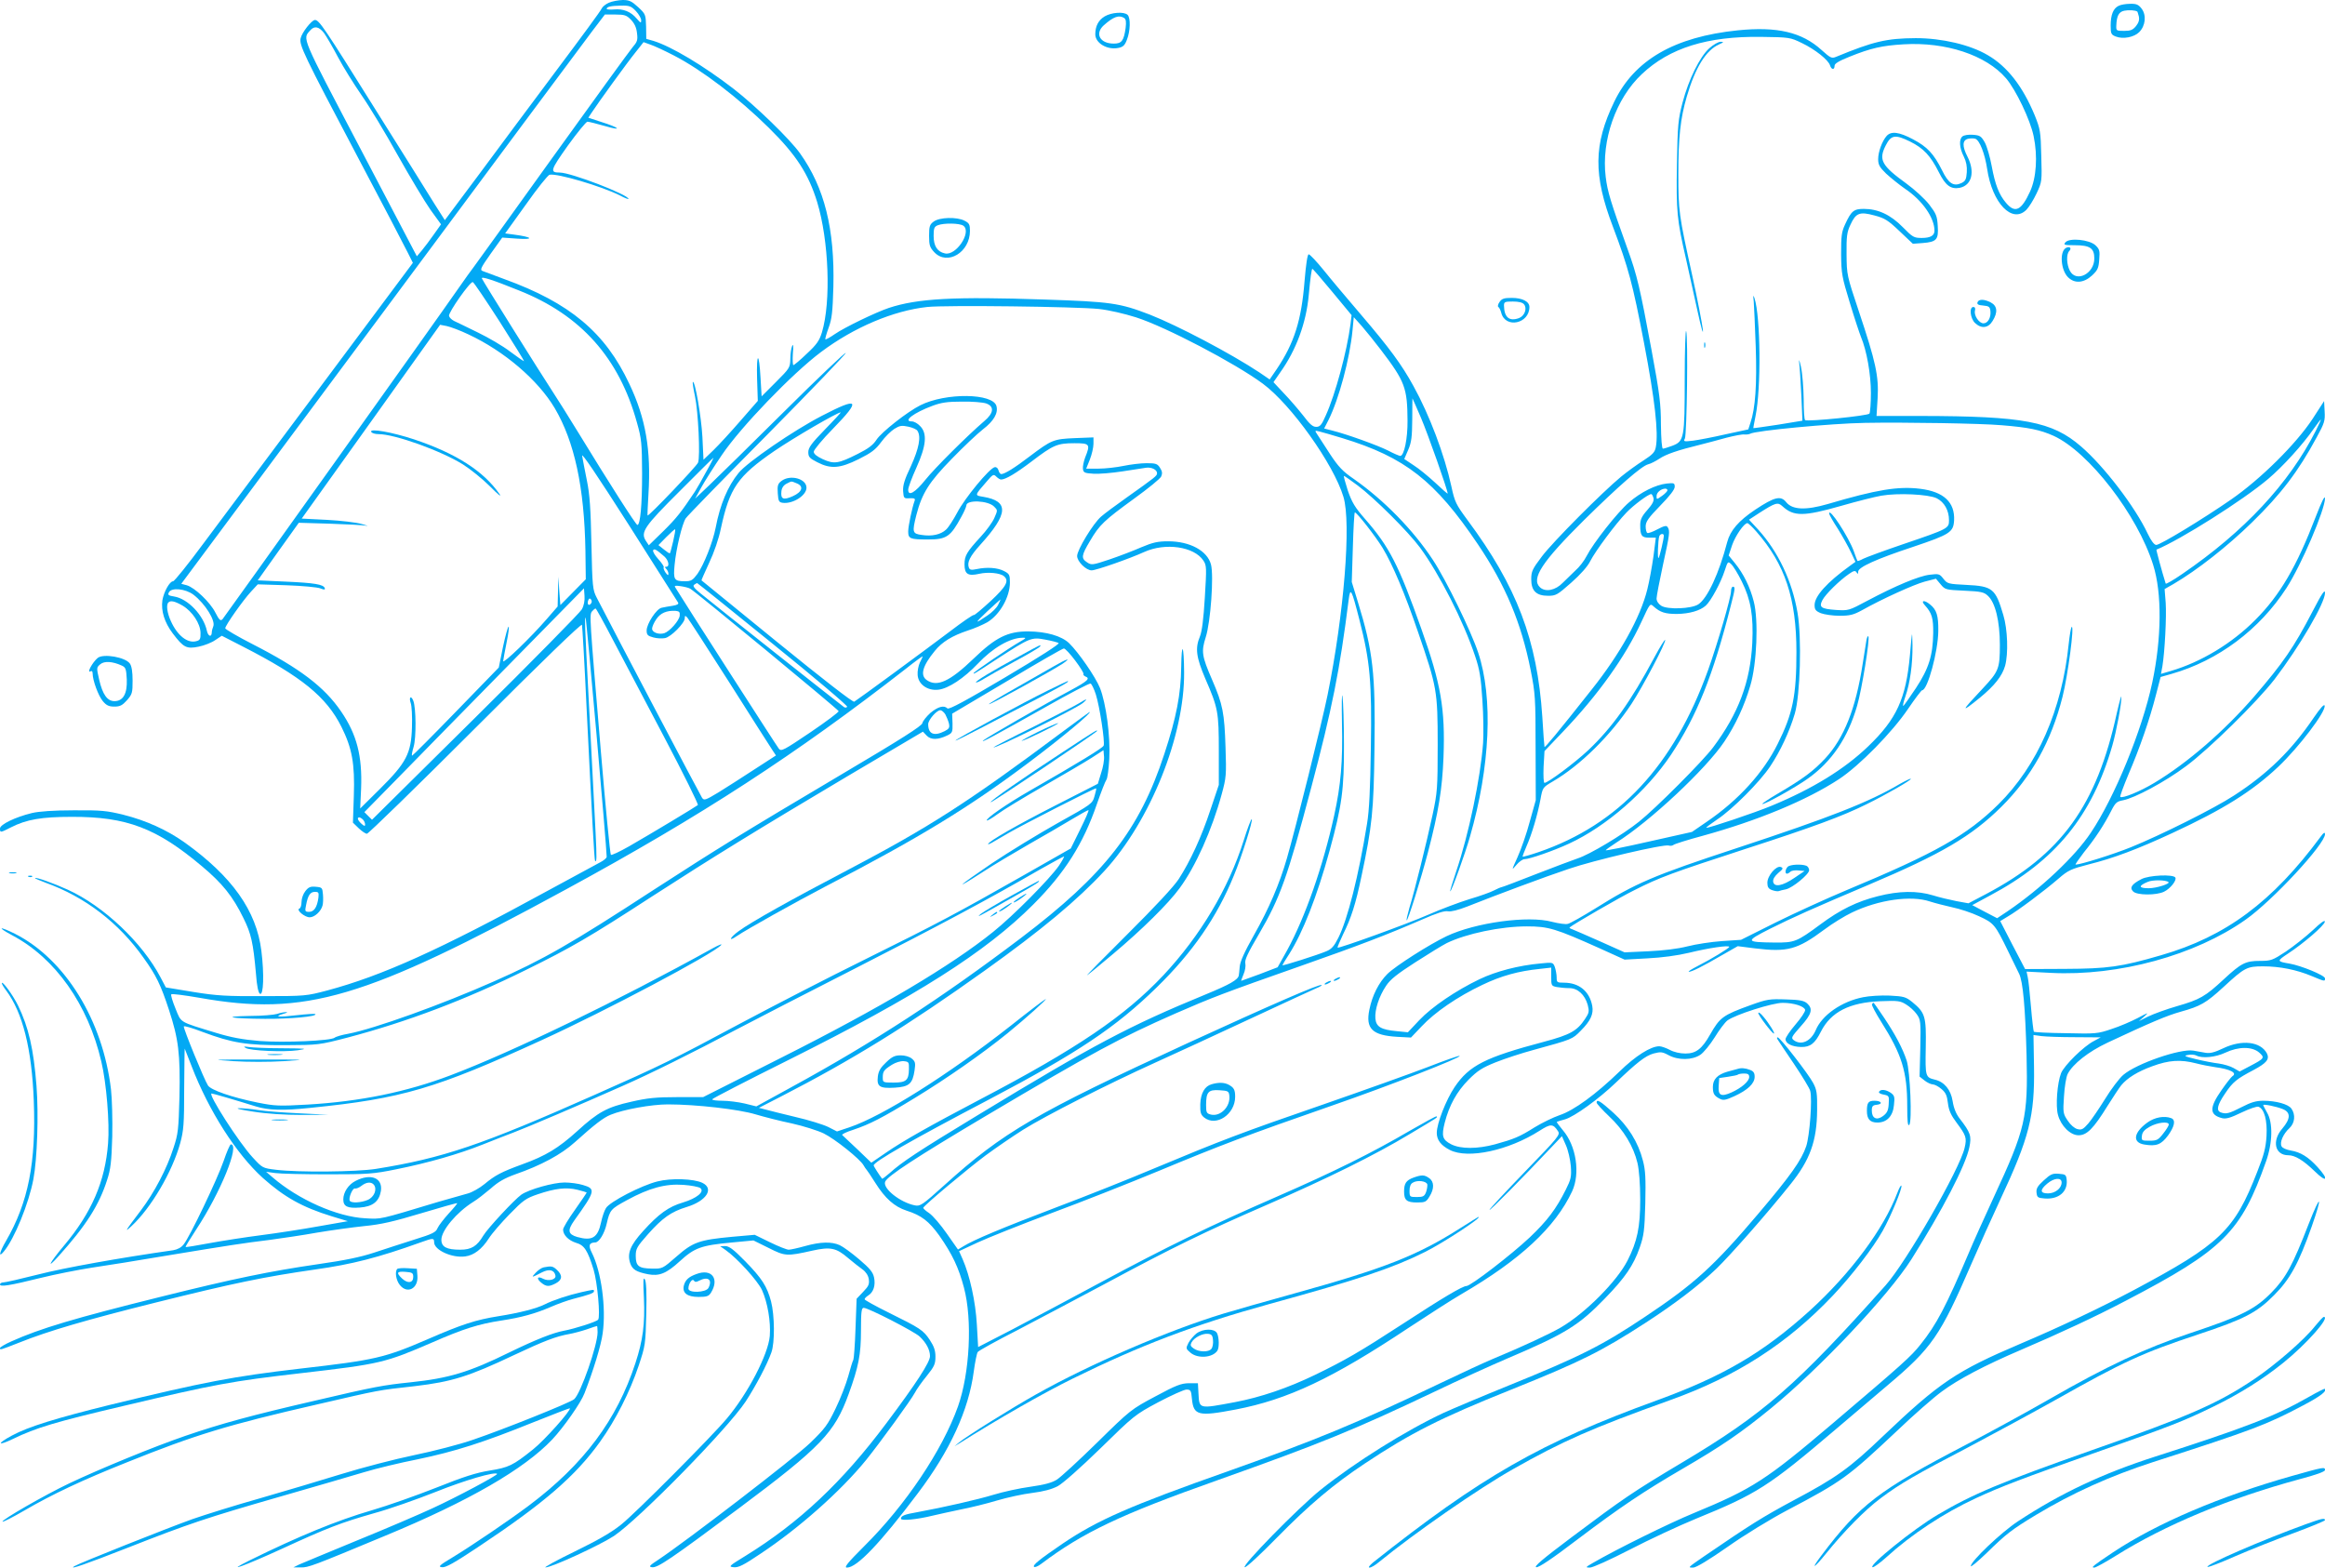<?xml version="1.0" standalone="no"?>
<!DOCTYPE svg PUBLIC "-//W3C//DTD SVG 20010904//EN"
 "http://www.w3.org/TR/2001/REC-SVG-20010904/DTD/svg10.dtd">
<svg version="1.0" xmlns="http://www.w3.org/2000/svg"
 width="1280pt" height="863pt" viewBox="0 0 1280 863"
 preserveAspectRatio="xMidYMid meet">
<g transform="translate(0,863) scale(0.1,-0.1)"
fill="#03a9f4" stroke="none">
<path d="M3352 8615 c-18 -8 -35 -22 -39 -31 -3 -10 -115 -162 -247 -338 -132
-177 -325 -435 -428 -575 l-189 -253 -56 88 c-30 49 -179 287 -331 529 -277
443 -305 485 -328 485 -18 0 -72 -69 -79 -101 -8 -37 15 -87 312 -649 138
-261 263 -500 278 -531 l28 -56 -499 -669 c-275 -368 -569 -762 -654 -876 -85
-115 -160 -208 -167 -208 -19 0 -51 -58 -59 -105 -8 -58 11 -121 57 -182 59
-78 76 -87 143 -73 30 6 71 22 91 36 l36 24 117 -60 c322 -165 459 -276 542
-442 58 -117 74 -201 68 -379 l-5 -148 32 -31 c17 -16 37 -30 45 -30 8 0 277
262 597 582 371 371 584 577 587 568 2 -8 14 -211 25 -450 30 -609 43 -844 47
-849 9 -11 10 13 3 154 -17 324 -30 588 -39 755 -20 379 -22 435 -16 429 5 -5
116 -1264 116 -1316 0 -7 -17 -21 -37 -31 -21 -11 -150 -81 -288 -156 -594
-325 -912 -468 -1214 -549 -114 -30 -121 -31 -351 -31 -202 -1 -256 2 -386 23
l-151 25 -29 55 c-100 191 -313 393 -511 483 -77 35 -174 70 -180 64 -2 -2 25
-13 59 -26 217 -78 403 -221 539 -414 69 -96 94 -148 139 -285 53 -161 63
-244 58 -479 -5 -181 -7 -204 -33 -282 -36 -114 -106 -246 -179 -343 -88 -116
-94 -126 -52 -87 108 100 224 298 268 456 19 70 22 105 22 301 1 122 2 221 3
220 0 -1 18 -45 38 -97 95 -247 247 -484 392 -615 119 -106 217 -161 379 -211
l89 -27 -160 -28 c-88 -16 -231 -38 -317 -49 -86 -11 -214 -31 -285 -44 -70
-13 -129 -23 -131 -21 -2 2 25 45 58 96 135 205 242 469 191 469 -5 0 -23 -42
-40 -92 -35 -101 -186 -417 -220 -459 -13 -17 -34 -28 -58 -32 -295 -42 -601
-97 -741 -133 -95 -24 -182 -44 -193 -44 -10 0 -19 -5 -19 -11 0 -15 51 -7
225 36 77 19 203 44 280 56 77 11 262 41 410 66 345 57 423 69 570 87 66 9
183 26 260 40 77 13 194 29 260 36 94 9 162 25 315 71 107 32 195 57 197 55 2
-1 -19 -27 -47 -57 -27 -30 -55 -66 -61 -80 -9 -23 -27 -32 -127 -63 -64 -20
-164 -53 -222 -72 -76 -25 -163 -43 -311 -64 -261 -38 -462 -79 -867 -180
-471 -117 -660 -173 -820 -245 -34 -15 -62 -32 -62 -36 0 -12 -3 -13 107 30
160 64 369 125 750 220 429 107 599 142 878 182 205 29 346 65 583 150 66 24
72 24 72 0 0 -43 99 -88 171 -78 48 6 92 40 130 99 17 27 69 87 114 133 75 77
90 88 155 110 97 33 158 40 219 25 28 -7 51 -14 51 -15 0 -2 -29 -45 -65 -96
-36 -50 -65 -99 -65 -108 0 -30 30 -60 71 -73 46 -13 64 -41 97 -148 21 -70
38 -258 25 -275 -9 -12 -129 -50 -188 -61 -60 -11 -156 -49 -300 -119 -223
-110 -335 -143 -545 -165 -152 -16 -193 -23 -530 -102 -342 -79 -512 -125
-710 -193 -172 -59 -467 -180 -638 -261 -135 -64 -376 -203 -368 -211 3 -3 56
24 118 60 154 90 324 170 568 267 375 151 556 206 1045 318 355 82 327 77 540
101 203 24 296 53 545 171 166 78 231 103 305 116 22 4 64 15 94 25 30 11 56
19 58 19 1 0 3 -15 3 -34 0 -71 -93 -338 -129 -369 -21 -19 -391 -167 -556
-223 -71 -25 -218 -63 -325 -85 -107 -22 -287 -69 -400 -104 -113 -35 -315
-95 -450 -134 -135 -38 -301 -90 -370 -114 -140 -50 -627 -244 -650 -259 -38
-24 63 11 295 102 336 132 432 164 835 280 190 55 399 115 464 135 66 20 198
52 295 71 206 43 363 93 635 203 110 44 201 79 203 78 9 -10 -141 -178 -202
-226 -112 -90 -135 -100 -240 -117 -74 -12 -143 -34 -293 -94 -109 -43 -267
-99 -353 -124 -196 -57 -406 -144 -674 -276 -149 -74 -29 -31 176 63 252 116
325 144 511 197 81 22 231 75 335 116 162 65 327 113 340 100 6 -6 -220 -127
-357 -190 -69 -32 -255 -112 -415 -177 -159 -66 -303 -125 -320 -133 l-30 -15
41 0 c42 -1 63 7 469 176 456 189 761 365 916 529 62 66 157 201 177 254 48
123 92 266 100 330 20 141 -8 341 -60 444 -20 39 -15 55 19 56 21 0 51 49 63
103 18 77 22 81 112 130 123 67 212 91 310 84 43 -3 85 -11 94 -18 24 -20 -20
-56 -96 -79 -79 -23 -134 -63 -219 -157 -71 -78 -89 -123 -72 -176 12 -36 33
-49 98 -62 62 -12 102 4 175 71 82 75 117 88 290 104 l116 11 83 -41 c91 -46
100 -47 242 -15 99 22 131 15 195 -40 29 -24 65 -53 81 -64 18 -13 31 -33 34
-53 4 -28 -1 -39 -31 -70 l-36 -38 -6 -162 c-3 -90 -9 -168 -12 -174 -4 -6
-16 -46 -28 -90 -12 -43 -43 -124 -70 -179 -43 -89 -58 -110 -141 -190 -84
-81 -680 -539 -835 -642 -49 -32 -54 -38 -35 -41 31 -5 101 43 481 326 451
337 525 415 602 627 55 151 68 218 68 350 0 104 3 125 15 125 25 0 278 -130
308 -158 36 -34 57 -73 57 -108 0 -33 -75 -149 -240 -369 -243 -325 -479 -547
-775 -730 -93 -57 -96 -60 -66 -63 26 -3 54 11 146 73 213 141 444 346 583
517 78 97 248 331 269 371 9 18 38 59 65 92 42 52 48 66 48 106 0 34 -8 57
-31 92 -36 54 -51 64 -227 151 -73 36 -132 69 -132 73 0 5 9 14 20 21 29 18
41 56 32 99 -6 29 -23 50 -82 100 -41 35 -89 70 -107 78 -44 20 -105 19 -191
-5 -39 -11 -80 -20 -90 -20 -10 0 -56 18 -103 41 l-84 41 -125 -11 c-181 -17
-215 -29 -306 -109 -77 -67 -77 -67 -135 -66 -73 1 -89 14 -89 70 0 39 6 50
67 119 80 90 128 124 213 150 109 33 153 101 87 133 -47 23 -173 27 -247 8
-89 -22 -263 -112 -284 -147 -9 -14 -21 -50 -27 -79 -18 -84 -49 -103 -131
-80 -51 15 -55 36 -17 90 117 163 120 175 49 196 -25 8 -71 14 -102 14 -62 0
-196 -38 -238 -67 -39 -28 -184 -184 -209 -225 -35 -59 -66 -78 -127 -78 -75
0 -104 15 -104 55 0 51 84 151 175 208 22 13 65 47 97 74 41 37 77 57 135 78
141 49 253 109 328 177 109 98 157 135 197 151 70 29 225 57 315 57 155 0 391
-27 483 -55 47 -14 137 -37 200 -50 63 -14 142 -39 175 -55 63 -31 200 -141
219 -175 6 -11 14 -22 17 -25 3 -3 25 -35 48 -72 54 -86 105 -131 172 -153 82
-26 123 -58 180 -137 72 -103 107 -177 136 -287 47 -177 32 -470 -33 -654 -86
-241 -289 -544 -516 -769 -94 -94 -113 -118 -95 -118 55 0 182 133 390 409
177 234 280 458 308 671 7 52 17 101 22 107 5 7 102 61 216 119 113 59 332
175 486 257 368 198 553 288 885 432 338 147 599 276 790 391 161 96 155 92
149 98 -2 3 -69 -34 -149 -80 -207 -121 -414 -224 -735 -364 -369 -161 -597
-272 -960 -467 -165 -89 -385 -206 -490 -261 l-190 -98 -7 123 c-7 127 -39
271 -78 360 l-20 45 103 48 c56 26 237 98 402 160 165 61 433 167 595 234 334
139 486 197 955 360 317 110 711 264 701 273 -2 3 -82 -25 -177 -62 -94 -36
-354 -129 -576 -206 -447 -154 -564 -199 -923 -349 -135 -57 -378 -154 -540
-215 -300 -114 -460 -181 -516 -216 l-30 -18 -61 87 c-34 49 -77 99 -97 113
-20 13 -35 27 -33 30 5 14 245 215 343 288 57 42 149 105 206 141 121 76 467
252 728 370 102 46 336 154 520 240 184 86 350 162 368 170 18 7 31 15 28 17
-8 9 -278 -109 -736 -319 -838 -386 -1018 -491 -1340 -782 -122 -110 -134
-118 -163 -112 -81 16 -178 93 -164 130 12 31 168 133 557 364 592 351 734
427 1040 562 199 87 272 115 685 260 333 117 481 174 675 258 79 35 123 49
142 45 17 -3 56 7 105 26 161 64 432 165 558 207 139 48 529 139 553 129 8 -3
20 -1 26 4 6 5 79 28 161 50 301 83 572 195 750 312 111 73 293 258 380 387
38 56 73 102 77 102 30 0 88 214 89 326 1 85 -9 117 -45 146 -32 27 -54 23
-29 -4 39 -43 47 -71 46 -154 -2 -123 -24 -194 -95 -302 -34 -51 -65 -95 -69
-98 -5 -2 0 20 10 49 27 77 41 181 40 284 -2 87 -2 87 -14 -53 -22 -241 -73
-352 -230 -503 -131 -126 -307 -234 -532 -327 -93 -39 -354 -126 -359 -121 -2
2 25 22 59 45 85 56 235 207 292 292 57 85 107 193 136 291 30 102 39 418 15
556 -30 175 -107 337 -217 458 l-50 54 55 36 c91 58 103 62 129 38 62 -57 116
-57 323 2 87 25 186 50 221 56 91 16 259 8 305 -14 42 -21 68 -67 68 -121 0
-45 -3 -47 -250 -131 -106 -36 -206 -73 -222 -81 -16 -9 -31 -14 -32 -12 -1 2
-11 26 -20 53 -29 80 -136 244 -136 208 0 -5 21 -43 48 -84 26 -42 58 -99 72
-129 l25 -53 -29 -21 c-128 -92 -196 -168 -196 -217 0 -25 6 -33 35 -45 19 -7
65 -14 102 -14 57 0 77 5 123 30 114 64 287 142 346 158 l62 16 26 -31 c25
-30 28 -30 131 -35 92 -4 108 -8 129 -28 41 -37 66 -141 66 -270 0 -131 -6
-146 -94 -240 -121 -128 -125 -140 -17 -52 82 67 124 121 140 177 18 67 14
200 -10 279 -43 146 -59 159 -204 166 -99 5 -104 6 -126 34 -21 27 -25 28 -75
22 -60 -7 -189 -61 -343 -143 -103 -55 -104 -55 -173 -51 -83 6 -95 15 -75 54
17 33 95 109 146 144 27 19 35 20 42 9 7 -11 9 -10 9 4 0 24 98 69 304 137
202 68 220 80 224 145 5 100 -57 158 -186 174 -121 15 -239 -4 -510 -84 -121
-35 -194 -32 -228 10 -30 38 -64 30 -171 -41 -91 -61 -137 -114 -154 -178 -45
-173 -109 -310 -159 -343 -38 -25 -169 -30 -204 -8 -16 10 -26 26 -26 40 0 13
16 96 35 184 37 169 40 188 26 209 -6 10 -18 8 -56 -12 -26 -14 -51 -23 -56
-20 -5 3 -9 19 -9 36 0 26 15 47 80 114 52 53 80 89 80 104 0 21 -4 22 -44 18
-62 -7 -142 -47 -208 -104 -63 -54 -196 -223 -233 -295 -13 -26 -41 -62 -62
-80 -20 -19 -51 -49 -69 -67 -40 -42 -95 -53 -125 -26 -52 47 10 141 242 371
192 189 317 298 353 307 14 3 42 18 62 31 36 24 98 46 229 78 33 8 95 25 139
37 43 11 88 20 100 18 11 -1 26 1 31 4 27 17 448 57 633 60 215 4 640 -3 752
-13 148 -12 211 -25 285 -58 194 -88 463 -436 549 -711 49 -155 47 -402 -5
-648 -56 -262 -207 -631 -338 -826 -87 -131 -275 -308 -459 -433 l-57 -38 -69
36 -68 36 98 53 c361 192 562 439 673 825 22 76 52 235 50 269 0 11 -11 -28
-25 -89 -111 -510 -305 -778 -720 -997 l-97 -51 -66 12 c-36 7 -95 21 -130 32
-86 26 -186 25 -303 -5 -115 -29 -207 -74 -316 -155 -130 -96 -142 -101 -252
-100 -162 2 -163 6 -25 76 128 64 236 112 545 243 399 169 564 266 728 428
165 164 275 360 337 606 30 120 67 401 50 384 -4 -4 -11 -46 -16 -93 -37 -363
-172 -670 -387 -883 -174 -171 -345 -268 -837 -473 -110 -46 -285 -126 -390
-178 l-190 -95 -105 -7 c-58 -4 -143 -17 -190 -29 -55 -14 -132 -23 -215 -27
l-131 -6 -134 60 c-74 33 -144 63 -154 67 -10 3 -17 8 -15 10 21 18 280 168
356 205 140 71 206 95 608 226 380 123 539 182 670 247 112 55 245 132 245
140 0 4 -27 -9 -61 -28 -169 -100 -381 -183 -900 -354 -456 -150 -554 -192
-774 -330 -71 -44 -140 -83 -153 -86 -12 -4 -51 2 -87 11 -131 36 -423 -4
-581 -79 -96 -46 -280 -163 -326 -208 -47 -47 -83 -117 -99 -196 -22 -105 16
-142 153 -150 l76 -4 59 62 c72 77 197 163 334 228 104 50 199 76 317 88 l62
7 0 -50 c0 -49 1 -51 31 -57 17 -3 48 -6 69 -6 46 0 85 -36 101 -92 9 -36 8
-44 -15 -78 -43 -65 -82 -87 -225 -125 -324 -86 -412 -130 -493 -250 -47 -70
-98 -200 -98 -252 0 -39 23 -69 72 -94 100 -51 323 -3 494 106 61 39 74 39
101 -2 14 -20 4 -32 -181 -223 -108 -112 -196 -206 -196 -211 0 -8 183 177
342 346 l57 60 22 -50 c12 -27 24 -79 27 -115 4 -59 1 -72 -28 -130 -53 -106
-102 -171 -199 -263 -100 -94 -324 -267 -348 -267 -21 0 -131 -65 -353 -210
-235 -153 -317 -200 -480 -279 -151 -73 -299 -123 -440 -150 -203 -38 -197
-39 -202 49 l-3 55 -50 0 c-43 -1 -70 -11 -185 -73 -133 -71 -137 -74 -319
-253 -102 -100 -202 -192 -223 -205 -27 -17 -68 -28 -145 -39 -60 -8 -151 -28
-203 -44 -89 -27 -273 -69 -420 -96 -70 -12 -90 -20 -90 -36 0 -13 90 -4 175
17 33 8 103 23 155 34 52 10 142 32 198 49 57 17 145 36 195 42 63 8 107 20
140 37 28 15 125 101 235 208 184 180 189 185 318 254 72 38 143 70 156 70 23
0 26 -5 30 -51 9 -92 35 -98 240 -59 288 55 535 172 953 450 105 69 235 153
290 185 325 189 517 368 610 566 46 99 23 251 -51 337 -20 24 -35 44 -33 46 2
1 23 8 46 14 51 15 184 111 278 201 117 112 163 148 208 161 39 10 48 10 83
-9 54 -29 130 -28 175 2 18 12 54 56 79 96 25 41 56 82 70 93 43 32 250 98
305 97 61 0 119 -19 123 -39 1 -9 -22 -44 -53 -80 -30 -35 -55 -72 -55 -81 0
-24 36 -42 86 -43 50 -1 76 19 109 85 55 108 157 160 327 167 97 4 110 2 142
-18 20 -12 46 -36 58 -53 22 -31 23 -39 20 -188 l-4 -156 28 -22 c14 -11 35
-21 45 -21 9 0 31 -11 47 -25 24 -20 31 -36 36 -78 5 -41 17 -67 48 -108 52
-70 57 -83 44 -138 -26 -116 -321 -629 -435 -757 -488 -548 -672 -709 -1121
-976 -273 -163 -321 -196 -609 -412 -160 -120 -209 -162 -193 -164 14 -2 85
45 228 154 233 176 361 262 579 389 213 124 320 197 485 332 269 220 646 620
773 820 169 268 299 517 319 617 13 62 7 80 -54 159 -19 25 -32 56 -38 95 -10
63 -46 106 -97 118 -53 13 -54 16 -51 178 3 171 -3 191 -75 250 -35 28 -46 31
-124 35 -47 2 -113 -2 -146 -9 -118 -23 -227 -99 -261 -182 -26 -60 -79 -85
-120 -55 -17 13 -14 18 38 77 61 68 68 96 35 126 -17 15 -40 20 -118 22 -89 3
-103 1 -192 -31 -155 -56 -170 -68 -224 -162 -45 -80 -78 -105 -136 -105 -30
0 -64 8 -86 20 -21 11 -47 20 -58 20 -47 0 -131 -53 -219 -139 -130 -126 -251
-214 -329 -240 -35 -12 -97 -42 -138 -67 -84 -53 -114 -65 -219 -94 -97 -26
-188 -26 -240 0 -49 25 -55 45 -36 120 25 96 66 170 131 236 50 50 75 66 150
96 50 20 142 50 205 67 218 60 216 59 263 107 54 54 71 92 63 136 -15 81 -73
128 -156 128 -38 0 -40 2 -40 29 0 16 -5 42 -10 57 -10 26 -11 27 -78 20 -122
-11 -245 -43 -337 -87 -129 -62 -261 -151 -332 -226 l-62 -66 -60 6 c-88 8
-115 24 -119 70 -4 48 20 122 59 180 23 35 61 65 162 130 73 47 150 94 172
105 107 52 297 92 441 92 119 0 158 -12 399 -120 l139 -63 126 7 c80 4 163 15
230 31 106 26 220 43 220 32 0 -7 -100 -68 -175 -106 -33 -17 -54 -30 -47 -31
16 0 71 27 183 92 l86 49 94 -12 c180 -22 234 -7 382 103 45 34 114 76 152 94
147 71 327 96 430 61 28 -9 83 -23 123 -32 40 -8 107 -30 147 -49 83 -38 89
-46 162 -196 25 -52 52 -107 59 -121 21 -42 34 -185 41 -449 8 -344 -5 -403
-182 -784 -51 -110 -112 -246 -135 -301 -126 -296 -179 -398 -267 -507 -51
-65 -98 -107 -483 -434 -367 -312 -441 -360 -765 -494 -132 -54 -426 -199
-555 -274 -42 -24 -43 -26 -17 -26 16 0 109 42 220 99 106 55 269 131 364 170
336 137 400 178 768 491 88 75 216 183 285 242 246 207 292 274 462 667 44
102 116 262 159 354 162 346 191 463 187 734 l-3 175 44 -6 c24 -3 107 -6 185
-6 l141 -1 -37 -20 c-57 -29 -164 -135 -181 -177 -21 -53 -31 -181 -17 -230
16 -60 68 -112 113 -112 46 0 82 36 160 162 32 51 66 102 75 113 34 41 91 76
171 105 92 34 156 38 241 16 30 -8 78 -17 105 -21 84 -11 124 -32 95 -50 -6
-4 -33 -38 -60 -77 -68 -97 -67 -136 4 -154 22 -5 46 2 106 31 46 22 85 35 94
32 32 -12 49 -75 44 -162 -4 -64 -14 -103 -51 -196 -126 -324 -203 -397 -679
-651 -177 -94 -408 -204 -623 -295 -355 -151 -447 -213 -761 -512 -181 -173
-254 -226 -490 -351 -171 -92 -235 -132 -491 -307 -94 -65 -92 -63 -61 -63 16
0 86 42 189 114 92 65 236 153 329 202 302 159 332 181 603 436 92 88 203 185
247 217 90 67 236 144 435 229 215 92 415 185 580 272 535 279 633 377 770
765 37 103 39 215 6 270 -11 20 -21 38 -21 41 0 7 71 -7 108 -22 44 -18 43
-53 -3 -107 -59 -68 -41 -147 33 -147 37 0 83 -28 145 -88 68 -67 81 -48 16
23 -52 57 -94 82 -147 91 -24 4 -47 14 -51 23 -12 21 9 69 43 100 30 28 35 74
11 108 -17 24 -84 43 -155 43 -39 0 -67 -8 -119 -35 -68 -35 -86 -40 -115 -29
-26 10 -19 41 24 104 43 64 63 80 158 130 71 38 88 59 72 91 -35 65 -137 77
-240 28 -48 -23 -73 -29 -97 -25 -18 3 -49 9 -68 12 -71 12 -313 -71 -386
-134 -21 -18 -66 -77 -99 -131 -33 -53 -75 -115 -93 -136 -28 -32 -37 -37 -60
-31 -16 4 -38 23 -53 46 -26 38 -27 45 -21 134 3 53 12 106 20 123 29 56 114
123 220 173 239 112 327 149 402 170 111 31 140 48 236 136 117 108 129 114
219 114 91 0 185 -19 268 -54 72 -30 72 -30 72 -12 0 16 -131 70 -195 81 -71
12 -71 14 -9 55 87 57 198 153 203 175 2 13 -21 -3 -66 -46 -39 -36 -106 -89
-149 -118 -73 -48 -82 -51 -142 -51 -79 0 -103 -12 -199 -101 -102 -95 -132
-112 -257 -148 -59 -17 -130 -43 -159 -57 l-52 -26 30 26 c27 24 23 23 -35 -8
-36 -19 -101 -47 -145 -61 -76 -26 -87 -27 -251 -23 -95 1 -174 5 -177 8 -2 3
-10 66 -16 140 -6 74 -14 148 -18 163 l-6 28 134 -7 c373 -19 795 97 1072 293
149 105 438 417 437 471 -1 12 -7 9 -23 -13 -267 -361 -523 -551 -880 -654
-220 -64 -293 -74 -530 -75 l-218 -1 -69 132 -68 132 41 25 c53 30 204 143
280 209 53 46 69 53 165 78 137 34 268 83 464 174 278 129 437 228 581 364
114 108 262 303 255 336 -2 11 -23 -12 -60 -66 -122 -180 -253 -308 -438 -428
-110 -72 -405 -219 -568 -285 -96 -39 -278 -96 -305 -96 -4 0 17 30 46 68 62
76 112 153 150 228 23 45 31 52 64 58 65 12 233 102 348 188 127 94 390 353
487 478 137 179 278 420 278 476 0 22 -16 -1 -68 -101 -104 -200 -162 -284
-323 -471 -165 -190 -366 -364 -547 -473 -81 -49 -178 -88 -189 -78 -3 3 18
59 45 124 62 144 117 303 151 436 l26 100 60 17 c256 73 484 243 633 473 82
127 212 431 212 494 -1 18 -19 -20 -51 -102 -105 -274 -197 -432 -333 -568
-128 -129 -298 -232 -465 -281 l-54 -16 8 43 c13 80 23 272 18 348 l-6 76 49
28 c130 76 297 207 432 339 161 157 255 281 356 468 43 78 47 92 44 143 l-3
57 -64 -99 c-91 -138 -286 -331 -448 -443 -156 -108 -390 -250 -412 -250 -11
0 -28 22 -47 62 -69 147 -241 372 -368 481 -159 137 -316 166 -878 167 l-247
0 6 98 c7 121 -10 199 -104 480 -65 195 -66 198 -67 312 -1 98 2 122 21 162
30 66 51 74 132 52 57 -15 75 -26 139 -87 l73 -69 54 4 c77 6 88 19 83 94 -3
55 -9 68 -47 118 -24 31 -81 83 -125 115 -138 100 -155 131 -114 211 29 57 52
61 133 21 75 -37 113 -78 159 -169 37 -74 66 -95 115 -86 67 14 85 88 43 171
-30 58 -29 91 3 99 14 3 32 3 40 0 24 -9 52 -81 65 -166 28 -189 138 -303 216
-225 14 14 39 54 56 90 30 64 30 66 26 207 -3 134 -6 148 -36 223 -66 159
-150 268 -258 331 -98 58 -253 94 -397 94 -161 -1 -233 -18 -439 -103 -24 -10
-31 -6 -80 38 -108 98 -244 130 -461 108 -349 -36 -569 -163 -680 -393 -114
-236 -116 -403 -7 -689 85 -225 109 -314 171 -639 60 -314 80 -494 65 -573 -5
-28 -17 -41 -68 -74 -35 -22 -90 -62 -123 -89 -105 -87 -375 -358 -436 -439
-53 -70 -59 -83 -59 -126 0 -64 28 -91 93 -91 43 0 51 5 127 72 51 45 91 90
105 119 28 55 140 206 199 267 39 41 121 102 137 102 3 0 9 -10 12 -22 4 -15
-5 -33 -34 -66 -31 -35 -39 -53 -39 -83 0 -58 8 -69 49 -69 l37 0 -13 -102
c-8 -57 -23 -139 -34 -183 -38 -154 -150 -355 -306 -551 -193 -244 -258 -322
-260 -316 -1 4 -7 78 -12 166 -28 422 -140 717 -412 1083 -64 87 -70 99 -89
187 -38 173 -120 391 -208 550 -65 119 -134 212 -287 391 -75 88 -169 199
-208 248 -39 48 -76 87 -82 87 -7 0 -15 -53 -23 -148 -17 -216 -57 -341 -153
-484 l-39 -57 -57 39 c-159 105 -448 257 -603 318 -166 64 -216 71 -580 83
-498 17 -698 6 -856 -46 -72 -24 -246 -108 -299 -145 -26 -18 -48 -30 -51 -28
-2 3 6 31 18 64 18 49 22 86 26 225 8 318 -49 546 -183 734 -55 78 -244 261
-365 355 -167 129 -345 235 -443 265 l-39 11 -1 68 c-2 66 -3 69 -44 107 -36
33 -49 39 -85 39 -24 -1 -58 -7 -76 -15z m149 -46 c16 -17 29 -40 29 -51 0
-17 -3 -15 -25 10 -32 38 -74 55 -125 50 -22 -2 -40 0 -40 3 0 12 23 17 78 18
48 1 57 -3 83 -30z m-27 -48 c19 -20 30 -43 33 -74 5 -38 1 -48 -25 -78 -16
-19 -215 -293 -442 -609 -227 -316 -421 -586 -432 -600 -11 -14 -50 -68 -86
-120 -112 -162 -1284 -1804 -1297 -1819 -11 -11 -18 -5 -39 36 -29 58 -115
139 -158 151 l-30 8 1096 1474 c602 811 1127 1517 1166 1568 l70 92 58 0 c51
0 62 -4 86 -29z m-1690 -73 c13 -18 48 -78 77 -133 29 -55 88 -149 130 -210
42 -60 132 -209 199 -330 68 -121 149 -256 180 -300 l58 -80 -39 -55 c-21 -30
-51 -70 -66 -88 l-28 -33 -311 593 c-330 628 -319 602 -276 651 23 26 48 21
76 -15z m8136 -55 c73 -35 146 -93 155 -123 8 -25 25 -26 25 -2 0 12 23 26 83
50 117 47 178 61 297 68 232 14 454 -59 564 -187 54 -63 134 -230 152 -319 23
-110 15 -229 -20 -305 -48 -104 -82 -121 -132 -62 -39 46 -60 100 -79 203 -9
49 -26 108 -38 130 -20 35 -27 39 -65 42 -24 2 -50 -2 -58 -9 -20 -16 -17 -63
7 -110 14 -28 19 -55 17 -87 -3 -39 -7 -49 -30 -60 -43 -20 -71 -2 -106 70
-46 92 -82 130 -160 171 -77 41 -120 46 -145 19 -25 -28 -47 -88 -47 -128 0
-31 8 -45 44 -80 25 -23 72 -61 105 -84 94 -63 161 -159 161 -230 0 -27 -22
-40 -70 -40 -43 0 -50 4 -105 60 -67 68 -136 100 -214 100 -55 0 -69 -11 -103
-85 -20 -43 -22 -65 -22 -165 1 -107 5 -126 48 -267 25 -83 53 -167 61 -187
32 -76 55 -206 55 -309 0 -56 -4 -108 -8 -114 -8 -12 -337 -45 -354 -36 -5 2
-8 55 -8 116 -1 62 -7 141 -15 177 -8 36 -12 47 -10 25 3 -22 8 -103 12 -181
l6 -140 -134 -22 c-73 -11 -135 -20 -136 -19 -1 1 5 31 12 67 31 150 28 546
-6 649 -7 20 -8 16 -4 -19 2 -25 7 -137 11 -250 7 -206 -2 -338 -29 -417 l-12
-37 -125 -27 c-69 -16 -149 -31 -179 -35 -51 -6 -54 -5 -45 12 11 24 18 562 7
591 -4 12 -8 -105 -8 -260 0 -330 -3 -346 -68 -371 -24 -9 -47 -16 -52 -16 -6
0 -10 54 -11 133 0 114 -7 169 -52 412 -64 344 -79 409 -132 555 -93 260 -110
314 -120 396 -25 201 56 432 199 566 152 144 361 209 656 205 157 -2 161 -3
225 -34z m-6209 -69 c153 -79 355 -233 522 -398 150 -148 218 -253 266 -409
64 -211 77 -547 26 -717 -14 -45 -28 -66 -83 -117 -36 -35 -70 -63 -74 -63 -4
0 -5 28 -3 63 4 43 2 56 -4 42 -5 -11 -10 -43 -10 -70 -1 -49 -3 -52 -80 -129
l-78 -78 -6 102 c-8 146 -23 143 -19 -4 l4 -123 -95 -109 c-52 -60 -119 -133
-149 -162 l-55 -53 -6 126 c-6 110 -41 314 -53 302 -2 -2 3 -37 12 -78 18 -84
30 -333 17 -366 -8 -20 -272 -297 -278 -291 -1 2 1 55 5 118 15 242 -15 417
-105 606 -133 284 -328 447 -690 578 -55 20 -108 40 -118 44 -16 6 -10 18 45
96 l63 88 85 -6 c93 -6 81 9 -17 22 l-52 7 115 160 c62 88 121 162 130 163 41
9 285 -63 387 -114 26 -14 47 -22 47 -19 0 23 -317 145 -378 145 -56 0 -53 11
44 148 52 72 101 132 108 132 8 0 51 -11 97 -24 99 -29 81 -9 -22 23 l-70 23
17 26 c36 55 198 279 242 333 l45 57 39 -14 c21 -7 79 -34 129 -60z m3624
-1301 l106 -128 -6 -50 c-20 -151 -83 -385 -136 -502 -23 -53 -32 -63 -53 -63
-19 0 -36 15 -72 63 -27 34 -74 89 -106 122 l-57 61 38 55 c87 122 142 271
156 423 9 98 16 146 20 146 3 0 52 -57 110 -127z m-4478 8 c341 -135 552 -372
650 -729 25 -88 27 -113 28 -277 0 -176 -10 -285 -26 -285 -8 0 -157 233 -323
505 -54 88 -117 189 -141 225 -69 105 -387 613 -392 627 -5 13 58 -7 204 -66z
m-106 -172 c75 -118 135 -215 134 -217 -1 -2 -36 22 -76 52 -40 31 -121 78
-179 106 -58 28 -116 57 -130 63 -14 7 -26 19 -28 28 -4 19 117 191 131 186 6
-2 72 -100 148 -218z m3299 70 c55 -6 141 -26 204 -46 163 -52 545 -252 698
-365 156 -115 390 -443 444 -623 44 -143 3 -646 -87 -1090 -31 -152 -176 -734
-224 -900 -41 -142 -99 -277 -181 -422 -53 -94 -77 -147 -79 -176 -2 -23 -4
-44 -5 -47 -4 -24 -50 -50 -181 -104 -423 -174 -615 -276 -1254 -664 -327
-198 -421 -260 -488 -321 -21 -18 -39 -32 -41 -30 -18 24 -46 68 -46 73 0 20
206 138 637 364 486 256 696 396 921 616 197 192 332 387 425 616 43 103 108
310 98 310 -4 0 -24 -53 -44 -117 -84 -266 -239 -525 -442 -742 -213 -226
-476 -404 -1010 -684 -274 -144 -422 -227 -519 -294 l-79 -54 -76 73 c-42 39
-80 75 -84 79 -5 4 22 17 60 29 92 31 157 64 342 177 174 106 370 243 507 354
104 85 220 189 211 189 -3 0 -91 -66 -194 -148 -344 -270 -703 -496 -886 -558
l-69 -23 -49 25 c-27 13 -107 38 -177 54 -70 17 -144 35 -165 41 l-39 10 119
61 c393 202 701 392 1125 695 312 223 510 388 658 548 253 275 442 746 439
1094 -1 152 -14 175 -16 29 -2 -150 -26 -276 -93 -479 -137 -419 -329 -664
-788 -1012 -436 -330 -814 -576 -1263 -821 l-195 -107 -65 16 c-35 8 -90 15
-121 15 -32 0 -58 3 -57 8 0 4 190 102 421 217 701 350 1086 594 1347 856 173
173 275 334 350 553 23 66 46 125 52 133 6 7 13 59 16 115 7 124 -18 306 -51
390 -25 62 -118 196 -170 247 -42 40 -125 64 -226 65 -112 0 -179 -33 -300
-150 -131 -126 -201 -158 -258 -118 -37 26 -24 77 44 160 40 50 96 84 183 113
35 11 83 32 106 45 69 41 125 139 125 220 0 41 -3 47 -32 62 -36 19 -94 23
-151 11 -29 -6 -38 -5 -43 8 -11 29 6 63 63 126 155 171 159 240 16 264 -48 8
-49 6 19 84 34 40 38 42 53 27 9 -9 21 -16 26 -16 25 0 82 34 169 100 118 90
141 100 235 100 85 0 89 -5 59 -79 -8 -22 -14 -50 -12 -63 3 -20 9 -23 58 -26
30 -2 102 4 160 13 58 9 116 18 130 20 30 4 60 -11 60 -30 0 -15 -7 -20 -170
-136 -58 -41 -120 -87 -138 -103 -44 -38 -132 -183 -132 -217 0 -30 49 -79 80
-79 24 0 208 64 289 101 117 53 275 30 326 -47 18 -27 18 -39 8 -204 -7 -117
-16 -188 -27 -214 -27 -65 -21 -113 30 -233 70 -161 74 -183 74 -396 l0 -188
-46 -137 c-50 -151 -111 -283 -175 -382 -27 -41 -130 -152 -283 -304 -133
-132 -232 -233 -221 -225 11 7 76 61 145 119 157 132 303 276 364 360 88 119
179 323 232 518 25 91 26 106 21 257 -6 190 -15 237 -74 373 -57 131 -60 155
-35 234 27 83 45 338 29 400 -20 76 -116 128 -236 128 -56 0 -84 -6 -148 -33
-43 -19 -122 -49 -175 -67 -93 -31 -99 -32 -123 -16 -34 22 -32 38 16 118 52
89 78 113 243 233 76 55 143 109 149 122 7 17 6 28 -7 48 -14 22 -23 25 -74
25 -31 0 -89 -7 -127 -15 -39 -8 -100 -15 -137 -15 l-68 0 20 50 c11 28 20 67
20 87 l0 35 -102 -4 c-118 -5 -128 -9 -250 -101 -81 -62 -137 -97 -156 -97 -5
0 -12 9 -15 21 -3 12 -12 19 -21 17 -29 -6 -165 -171 -205 -248 -22 -41 -50
-85 -63 -96 -29 -27 -77 -38 -134 -29 -51 7 -53 15 -29 110 31 120 70 181 194
308 64 66 141 139 172 163 60 46 85 89 75 128 -18 72 -280 75 -419 5 -72 -36
-213 -147 -241 -189 -19 -30 -46 -50 -104 -79 -107 -54 -130 -57 -192 -29 -33
15 -50 29 -50 41 0 10 47 67 105 126 158 162 144 178 -60 72 -155 -80 -412
-256 -459 -315 -59 -72 -102 -174 -126 -301 -16 -82 -65 -204 -100 -254 -26
-35 -35 -41 -68 -41 -61 0 -66 8 -58 91 8 87 41 224 61 255 7 12 210 220 451
463 240 243 434 445 430 448 -3 4 -156 -141 -339 -323 -182 -181 -368 -363
-411 -404 l-79 -75 33 60 c18 33 69 114 114 180 103 153 388 449 546 567 181
136 399 228 585 248 103 11 820 2 945 -11z m1553 -226 c132 -173 145 -209 146
-389 1 -99 -19 -194 -40 -194 -5 0 -36 13 -68 30 -58 29 -227 90 -308 110
l-43 11 24 47 c57 114 117 337 132 492 l7 74 44 -49 c24 -28 72 -87 106 -132z
m-5024 86 c197 -92 383 -251 475 -406 109 -185 163 -436 169 -785 l2 -157 -70
-71 -70 -71 -6 78 -5 78 -2 -82 -2 -82 -59 -68 c-89 -103 -241 -249 -241 -233
1 8 9 54 19 103 10 48 15 87 11 87 -4 0 -18 -51 -31 -112 l-23 -113 -235 -242
c-130 -134 -239 -243 -242 -243 -4 0 0 21 8 48 15 48 14 217 -2 255 -12 30
-25 19 -14 -13 6 -16 9 -76 7 -133 -4 -145 -31 -196 -176 -340 l-109 -108 5
109 c7 179 -23 298 -110 425 -92 135 -226 237 -488 371 -82 42 -150 82 -150
87 0 16 100 157 142 202 l37 40 158 -5 c87 -3 171 -11 186 -17 22 -9 28 -8 25
1 -7 21 -58 29 -216 36 l-153 7 113 159 113 158 170 -5 c94 -3 184 -8 200 -11
17 -3 6 1 -23 9 -30 9 -116 19 -192 23 l-139 7 381 533 381 534 36 -7 c20 -4
74 -24 120 -46z m5244 -459 c38 -89 147 -398 147 -417 0 -3 -31 24 -68 59 -38
35 -91 79 -120 97 l-51 34 22 51 c18 42 21 71 22 168 0 64 1 116 1 115 1 -1
22 -49 47 -107z m-2394 79 c46 -16 43 -53 -11 -98 -90 -77 -273 -259 -323
-322 -58 -72 -95 -93 -95 -55 0 12 20 66 45 121 55 122 61 190 20 230 -13 14
-33 25 -45 25 -52 0 11 48 114 86 48 18 83 23 162 23 56 1 115 -4 133 -10z
m-888 -144 c-74 -76 -91 -100 -91 -124 0 -27 7 -34 50 -56 74 -38 124 -34 227
17 70 35 93 52 124 94 21 29 54 61 73 73 29 18 40 20 77 12 23 -5 46 -15 50
-23 21 -32 8 -97 -36 -194 -36 -75 -45 -107 -43 -138 3 -39 4 -41 36 -39 27 1
32 -2 27 -15 -13 -35 -35 -138 -35 -168 0 -40 11 -44 109 -44 102 0 124 15
183 124 16 28 28 57 28 63 0 33 120 28 153 -6 20 -20 20 -20 1 -63 -10 -23
-44 -70 -75 -103 -77 -84 -89 -104 -89 -152 0 -54 19 -66 81 -52 47 11 115 5
136 -13 30 -25 14 -56 -73 -137 -48 -44 -89 -79 -93 -77 -3 3 -63 -38 -131
-90 -135 -102 -508 -376 -527 -387 -7 -5 -173 124 -425 329 -227 185 -414 338
-416 339 -1 1 18 44 42 96 27 57 53 132 65 191 48 222 92 286 294 425 112 76
344 211 366 213 2 0 -37 -43 -88 -95z m8208 -7 c-147 -290 -394 -555 -735
-788 -49 -34 -90 -57 -91 -53 -21 67 -53 186 -51 187 133 55 477 272 616 390
80 68 188 186 251 277 19 27 36 49 38 49 2 0 -11 -28 -28 -62z m-5359 -40
c345 -105 511 -235 746 -584 153 -227 239 -432 291 -694 25 -127 27 -152 27
-425 l1 -290 -33 -118 c-17 -65 -48 -153 -67 -195 -34 -75 -34 -76 -7 -44 15
18 35 32 45 32 27 0 160 46 246 86 205 95 424 286 560 488 143 215 232 437
330 823 24 93 25 103 11 103 -5 0 -10 -11 -10 -24 0 -35 -74 -288 -126 -434
-190 -528 -491 -851 -933 -1003 -47 -16 -86 -27 -88 -25 -2 1 8 27 21 57 30
68 61 174 77 259 12 65 12 65 68 98 151 88 318 253 433 427 62 94 193 343 185
352 -3 2 -29 -40 -58 -94 -132 -247 -234 -389 -366 -514 -75 -70 -221 -179
-240 -179 -5 0 -7 38 -5 88 l5 87 100 105 c195 204 344 413 433 605 48 104 48
105 68 86 36 -32 63 -41 128 -41 69 1 128 18 159 46 28 25 83 127 104 192 17
52 18 53 36 36 11 -10 37 -52 58 -95 50 -100 65 -189 58 -339 -11 -215 -76
-388 -216 -575 -57 -76 -314 -334 -408 -409 -90 -72 -272 -181 -338 -202 -27
-9 -130 -48 -228 -86 -97 -38 -183 -71 -190 -72 -6 -1 -25 -9 -42 -18 -16 -9
-77 -31 -135 -48 -58 -18 -159 -56 -225 -85 -121 -53 -495 -188 -501 -182 -2
2 12 35 30 73 45 90 70 169 101 318 59 278 68 361 72 706 6 412 -8 535 -91
805 l-34 111 6 192 c3 106 8 192 11 191 12 -1 111 -128 152 -194 56 -93 123
-251 196 -465 104 -302 108 -324 108 -620 0 -241 -2 -262 -28 -385 -33 -154
-100 -424 -128 -514 -10 -35 -17 -66 -15 -68 6 -6 78 225 117 373 59 226 79
349 86 525 10 268 -14 403 -122 707 -125 352 -176 452 -310 605 -56 64 -72 91
-95 157 -14 44 -24 80 -21 80 3 0 37 -24 76 -53 92 -69 278 -254 343 -342 106
-144 239 -405 303 -597 25 -74 32 -117 40 -241 6 -84 7 -190 4 -237 -14 -192
-79 -505 -149 -710 -19 -57 -34 -105 -32 -107 5 -6 81 203 109 302 111 384
128 763 45 1012 -39 118 -176 399 -249 510 -109 166 -271 331 -437 447 -60 41
-84 67 -129 135 -30 47 -62 95 -70 108 -16 24 -16 24 13 17 16 -4 72 -20 124
-36z m-3657 -905 c5 -8 -4 -14 -30 -18 -21 -3 -48 -8 -61 -11 -28 -6 -82 -88
-82 -125 0 -24 6 -30 36 -38 20 -6 49 -7 65 -4 33 6 109 83 109 110 0 15 2 15
14 3 7 -8 112 -170 233 -360 120 -190 227 -357 237 -372 l18 -27 -119 -77
c-65 -43 -154 -99 -197 -126 -73 -44 -80 -46 -91 -30 -9 13 -472 892 -580
1102 -22 43 -24 58 -29 295 -4 193 -9 273 -25 350 -11 55 -23 116 -26 135 -5
23 80 -103 257 -380 145 -228 267 -420 271 -427z m155 720 c-23 -43 -51 -92
-62 -109 -76 -114 -102 -147 -174 -218 l-80 -78 -16 24 c-31 48 -10 79 187
275 100 100 183 183 185 183 1 0 -16 -35 -40 -77z m5292 -102 c0 -5 -13 -19
-30 -31 -30 -21 -30 -21 -30 -1 0 20 24 40 48 41 6 0 12 -4 12 -9z m489 -227
c158 -180 221 -368 221 -664 0 -240 -20 -339 -103 -505 -78 -158 -216 -310
-389 -428 l-83 -57 -237 -53 c-131 -30 -238 -51 -238 -48 1 3 27 22 58 42 185
116 494 405 595 556 62 93 110 196 143 308 36 119 46 362 19 464 -20 79 -56
152 -103 210 l-35 43 19 57 c18 52 66 121 84 121 5 0 27 -21 49 -46z m-5963
-54 c-8 -34 -16 -64 -18 -66 -2 -2 -17 8 -33 21 l-30 24 44 45 c25 25 46 44
48 42 2 -2 -3 -31 -11 -66z m5454 31 c0 -18 -23 -116 -29 -123 -7 -8 -3 99 4
120 5 14 25 17 25 3z m-5502 -115 c23 -21 30 -56 10 -56 -9 0 -9 -3 0 -12 7
-7 12 -19 12 -27 0 -11 -5 -8 -16 7 -9 13 -13 26 -10 29 3 3 -10 23 -30 45
-19 21 -32 43 -28 49 6 10 17 4 62 -35z m598 -482 c228 -184 412 -340 408
-345 -3 -5 -11 -6 -17 -2 -14 9 -720 568 -790 626 -36 29 -45 42 -35 48 7 5
14 9 16 9 2 0 190 -151 418 -336z m-456 305 c28 -15 814 -664 817 -674 2 -5
-69 -58 -156 -117 -147 -99 -160 -106 -173 -90 -11 13 -534 827 -571 889 -6 9
3 10 30 6 21 -3 45 -9 53 -14z m-2735 -33 c65 -50 123 -144 109 -175 -4 -9 -8
-24 -8 -33 -1 -28 -20 -22 -27 9 -18 86 -105 177 -180 189 -32 5 -37 9 -29 23
14 28 91 20 135 -13z m2138 -81 c-10 -18 -274 -286 -586 -595 l-569 -563 -21
21 -21 21 165 168 c90 92 362 370 604 616 l440 448 3 -41 c2 -26 -3 -54 -15
-75z m4281 -57 c59 -229 69 -343 63 -706 -3 -224 -9 -346 -21 -417 -46 -286
-107 -527 -158 -628 -23 -46 -37 -62 -66 -74 -47 -20 -242 -82 -242 -77 0 2
16 29 37 61 76 120 153 316 223 570 68 249 80 336 79 582 0 119 -4 239 -8 266
-4 28 -5 -38 -3 -145 5 -214 -6 -341 -43 -510 -62 -282 -160 -560 -258 -740
l-53 -95 -99 -38 c-55 -20 -101 -37 -102 -37 -1 0 5 16 13 36 9 20 13 47 10
60 -5 18 14 58 74 160 118 202 157 311 289 809 114 430 157 644 206 1034 9 71
16 58 59 -111z m-4228 93 c-12 -19 -24 -12 -19 10 4 13 9 17 15 11 6 -6 7 -15
4 -21z m2239 -11 c-8 -16 -34 -42 -58 -58 -73 -50 -74 -46 -2 22 39 36 71 65
73 66 1 0 -4 -13 -13 -30z m-4490 -4 c54 -32 98 -99 99 -150 1 -34 -3 -41 -24
-46 -48 -13 -104 32 -139 110 -21 45 -27 91 -14 103 12 13 36 7 78 -17z m2367
-184 c49 -92 176 -333 283 -537 107 -203 191 -373 187 -377 -9 -8 -251 -154
-380 -228 -51 -29 -96 -50 -99 -46 -4 4 -29 260 -55 569 -63 751 -64 753 -48
772 7 8 15 15 19 15 3 0 45 -76 93 -168z m370 128 c-3 -27 -55 -86 -85 -96
-30 -9 -67 4 -67 25 0 10 10 33 23 52 23 34 57 49 107 46 20 -2 24 -7 22 -27z
m1873 -143 c-60 -34 -255 -167 -255 -173 0 -6 -2 -8 135 82 175 113 184 117
258 103 34 -6 68 -15 75 -19 9 -4 -102 -75 -294 -189 -214 -127 -310 -179
-318 -171 -19 19 -52 10 -94 -25 -22 -20 -42 -45 -44 -56 -2 -15 -115 -87
-443 -281 -553 -328 -681 -407 -1035 -636 -459 -299 -611 -386 -881 -505 -286
-127 -659 -261 -801 -288 -35 -6 -69 -16 -76 -22 -22 -17 -278 -28 -413 -18
-94 8 -155 19 -240 45 -206 63 -190 53 -223 134 -16 39 -27 75 -23 78 4 4 73
-5 154 -19 584 -104 910 -7 2018 596 749 407 1268 745 1873 1216 50 40 92 70
92 68 0 -2 -7 -18 -16 -35 -8 -17 -14 -48 -12 -69 4 -51 55 -87 114 -80 55 6
141 63 217 143 82 87 178 143 247 143 22 1 20 -2 -15 -22z m304 -103 c28 -37
48 -70 46 -74 -3 -4 2 -10 10 -14 29 -11 14 -25 -82 -77 -147 -78 -455 -256
-478 -274 -27 -23 66 28 344 184 128 73 239 130 245 128 6 -3 19 -29 29 -60
21 -66 51 -262 43 -282 -5 -13 -136 -93 -408 -249 -124 -71 -244 -154 -235
-163 3 -2 29 13 59 35 29 22 143 91 253 154 110 63 229 133 265 156 l65 42 3
-34 c2 -19 -5 -60 -16 -92 l-18 -59 -235 -120 c-206 -105 -369 -198 -369 -212
0 -5 16 4 114 62 70 41 469 245 480 245 3 0 -1 -19 -8 -42 -12 -43 -14 -44
-204 -150 -105 -59 -269 -159 -363 -222 -187 -127 -219 -157 -49 -47 58 38
174 107 256 154 82 46 187 108 234 136 47 28 88 51 92 51 5 0 -16 -47 -45
-106 l-52 -105 -260 -148 c-364 -207 -471 -264 -875 -464 -195 -96 -503 -255
-685 -352 -371 -199 -434 -230 -800 -392 -624 -277 -837 -349 -1205 -408 -108
-17 -429 -20 -550 -5 -75 9 -75 10 -128 67 -77 83 -250 353 -227 353 7 0 121
-33 243 -71 71 -22 150 -24 302 -8 504 51 687 105 1275 374 350 160 939 472
985 522 8 9 -12 1 -45 -17 -524 -290 -1102 -570 -1445 -700 -243 -92 -496
-144 -787 -161 -158 -9 -179 -8 -275 11 -143 29 -257 69 -273 94 -20 30 -137
316 -133 325 2 5 48 -9 103 -30 163 -61 243 -74 455 -73 184 1 186 1 344 42
326 86 647 207 981 372 250 123 350 181 695 405 336 217 583 369 1073 660
l418 247 21 -22 c23 -24 62 -24 115 2 26 13 28 18 27 66 l-2 53 302 179 c165
99 306 180 313 180 7 0 35 -30 62 -66z m-715 -296 c7 -13 16 -35 20 -50 5 -23
2 -30 -23 -43 -59 -30 -91 -16 -91 38 0 23 46 77 67 77 7 0 19 -10 27 -22z
m-3206 -580 c7 -7 12 -19 12 -27 0 -11 -4 -10 -20 4 -21 19 -26 35 -12 35 4 0
13 -5 20 -12z m3831 -255 c-50 -72 -252 -276 -361 -363 -229 -185 -621 -418
-1165 -692 l-432 -218 -143 0 c-115 0 -164 -5 -251 -25 -135 -30 -184 -57
-299 -162 -104 -94 -173 -136 -303 -183 -115 -42 -149 -60 -208 -109 -27 -22
-68 -45 -90 -51 -23 -6 -96 -27 -162 -46 -335 -101 -314 -96 -405 -91 -154 8
-368 103 -510 226 l-35 30 50 -7 c28 -4 158 -7 290 -7 222 0 250 2 378 28 174
35 342 83 477 137 58 23 134 53 169 66 67 25 377 157 597 255 153 67 390 185
624 309 91 48 386 200 655 337 468 239 736 382 1020 546 72 41 132 73 133 72
2 -2 -11 -25 -29 -52z m6608 -1027 c33 -29 30 -33 -50 -75 l-57 -30 -33 19
c-17 10 -54 21 -82 25 -27 3 -84 14 -125 24 -63 15 -70 19 -45 23 16 4 37 2
47 -3 31 -17 105 -10 160 16 72 34 146 34 185 1z"/>
<path d="M9410 8364 c-52 -47 -113 -170 -147 -299 -24 -92 -27 -120 -31 -340
-4 -260 0 -304 50 -520 16 -71 45 -202 64 -290 20 -91 32 -134 29 -100 -4 33
-30 170 -60 305 -72 327 -75 348 -75 550 0 205 11 306 46 427 47 161 106 257
179 289 26 12 27 13 8 14 -13 0 -41 -16 -63 -36z"/>
<path d="M9382 6730 c0 -14 2 -19 5 -12 2 6 2 18 0 25 -3 6 -5 1 -5 -13z"/>
<path d="M4879 2782 c-30 -28 -42 -47 -46 -77 -7 -57 9 -68 93 -63 79 5 98 21
109 95 6 41 4 49 -15 65 -13 11 -39 18 -61 18 -32 0 -48 -7 -80 -38z m125 -39
c-1 -61 -16 -73 -85 -73 -58 0 -59 1 -59 28 0 34 6 42 50 70 21 13 47 21 65
20 28 -3 30 -5 29 -45z"/>
<path d="M2044 6252 c4 -7 22 -12 40 -12 89 0 343 -91 465 -167 41 -26 108
-80 150 -122 42 -43 65 -61 51 -41 -88 127 -240 224 -470 301 -121 40 -250 63
-236 41z"/>
<path d="M4302 5982 c-20 -15 -23 -26 -20 -68 3 -42 6 -49 26 -52 56 -8 132
40 132 83 0 50 -90 74 -138 37z m82 -12 c43 -16 34 -48 -20 -72 -52 -23 -67
-16 -62 28 2 18 12 33 28 41 30 15 24 15 54 3z"/>
<path d="M5615 5019 c-157 -85 -247 -140 -242 -146 3 -2 22 6 44 20 21 13 97
56 170 96 73 39 135 76 138 81 9 14 10 15 -110 -51z"/>
<path d="M1525 3048 c-16 -5 -83 -11 -148 -11 -168 -3 -103 -15 82 -16 139 -1
290 13 277 26 -3 3 -49 0 -102 -6 -101 -12 -130 -9 -73 8 19 5 25 9 14 9 -11
0 -33 -4 -50 -10z"/>
<path d="M5800 4961 c-36 -21 -131 -75 -212 -121 -82 -46 -146 -85 -144 -87 5
-5 350 186 406 223 54 37 22 27 -50 -15z"/>
<path d="M5770 4829 c-125 -61 -510 -269 -510 -276 0 -3 66 30 148 73 81 42
220 115 310 161 140 73 174 93 159 93 -2 0 -50 -23 -107 -51z"/>
<path d="M5940 4758 c-19 -12 -133 -70 -252 -130 -120 -59 -218 -110 -218
-112 0 -13 455 213 492 244 31 26 21 25 -22 -2z"/>
<path d="M5860 4609 c-530 -396 -741 -531 -1190 -767 -319 -167 -535 -288
-603 -338 -51 -37 -59 -61 -10 -27 51 35 325 188 488 273 513 266 788 433
1120 683 180 135 353 279 333 277 -2 -1 -64 -46 -138 -101z"/>
<path d="M5715 4601 c-55 -27 -95 -50 -90 -50 13 0 213 97 200 98 -5 0 -55
-21 -110 -48z"/>
<path d="M5850 4489 c-222 -145 -402 -270 -396 -276 4 -4 586 386 586 393 0 7
-1 7 -190 -117z"/>
<path d="M1352 2861 c24 -16 211 -24 288 -13 58 9 50 10 -86 11 -83 0 -167 4
-185 7 -27 4 -30 3 -17 -5z"/>
<path d="M1477 2823 c18 -2 50 -2 70 0 21 2 7 4 -32 4 -38 0 -55 -2 -38 -4z"/>
<path d="M1284 2788 c83 -5 196 -5 280 0 133 9 125 9 -139 9 -263 0 -272 0
-141 -9z"/>
<path d="M1395 2510 c76 -12 173 -18 265 -18 l145 1 -160 8 c-88 4 -189 12
-225 18 -36 6 -83 10 -105 10 -22 -1 13 -9 80 -19z"/>
<path d="M1503 2463 c20 -2 54 -2 75 0 20 2 3 4 -38 4 -41 0 -58 -2 -37 -4z"/>
<path d="M5570 3700 c-80 -44 -156 -90 -170 -101 -28 -24 -22 -21 193 101 109
61 138 80 124 80 -1 0 -68 -36 -147 -80z"/>
<path d="M5613 3689 c-35 -22 -46 -37 -15 -20 22 13 58 40 52 41 -3 0 -20 -10
-37 -21z"/>
<path d="M5533 3639 c-35 -22 -46 -37 -15 -20 22 13 58 40 52 41 -3 0 -20 -10
-37 -21z"/>
<path d="M5464 3594 c-18 -14 -18 -15 4 -4 12 6 22 13 22 15 0 8 -5 6 -26 -11z"/>
<path d="M1958 2129 c-40 -20 -68 -63 -68 -102 0 -39 23 -50 90 -45 72 5 107
33 117 91 11 72 -55 99 -139 56z m100 -21 c20 -25 2 -69 -34 -84 -38 -16 -90
-18 -98 -5 -9 14 15 72 28 68 6 -2 22 4 35 14 28 22 54 24 69 7z"/>
<path d="M11664 8598 c-30 -14 -44 -50 -44 -109 0 -45 3 -50 28 -60 40 -16
101 -4 129 24 35 35 41 94 13 130 -17 22 -29 27 -63 26 -23 0 -52 -5 -63 -11z
m103 -32 c1 0 4 -12 8 -26 4 -18 0 -34 -15 -53 -18 -22 -30 -27 -66 -27 -42 0
-44 1 -43 28 2 55 14 77 44 83 24 5 62 3 72 -5z"/>
<path d="M6082 8540 c-35 -21 -52 -54 -52 -99 0 -48 65 -87 126 -75 26 5 36
13 48 45 19 47 21 120 4 137 -19 19 -89 14 -126 -8z m107 -9 c10 -7 12 -21 8
-55 -10 -71 -22 -86 -65 -86 -77 0 -106 55 -55 101 53 47 83 58 112 40z"/>
<path d="M5140 7410 c-22 -16 -25 -27 -25 -79 0 -52 4 -63 29 -90 72 -75 196
0 196 118 0 35 -4 43 -30 56 -42 22 -139 19 -170 -5z m164 -23 c47 -35 -41
-167 -102 -152 -42 9 -62 41 -62 96 0 42 3 51 23 59 33 13 121 12 141 -3z"/>
<path d="M11371 7296 c-12 -14 -7 -16 51 -16 84 0 108 -16 108 -73 0 -84 -100
-135 -135 -67 -18 35 -20 91 -3 108 16 16 1 29 -20 16 -34 -22 -26 -121 13
-160 36 -36 86 -33 132 9 31 29 37 41 40 88 4 48 2 57 -21 79 -34 31 -143 42
-165 16z"/>
<path d="M8256 6968 c-9 -12 -12 -25 -7 -28 5 -3 12 -17 16 -32 22 -88 155
-61 155 32 0 30 -39 50 -97 50 -42 0 -55 -4 -67 -22z m134 -13 c19 -22 4 -64
-27 -76 -54 -20 -82 4 -83 69 0 20 5 22 49 22 31 0 53 -5 61 -15z"/>
<path d="M10887 6966 c-4 -11 4 -16 31 -18 32 -3 37 -7 40 -30 4 -36 -14 -68
-38 -68 -25 0 -54 44 -47 70 3 13 0 20 -9 20 -24 0 -17 -63 9 -88 35 -33 73
-29 97 11 30 48 26 83 -10 102 -37 19 -66 19 -73 1z"/>
<path d="M10276 5109 c-2 -13 -12 -73 -21 -132 -38 -248 -103 -411 -207 -523
-66 -70 -119 -110 -262 -194 -48 -28 -86 -54 -84 -56 7 -7 183 91 250 139 133
94 221 225 272 401 26 88 72 373 62 383 -3 3 -7 -5 -10 -18z"/>
<path d="M538 5008 c-30 -25 -64 -89 -38 -73 6 3 10 -2 10 -13 0 -37 31 -122
56 -152 20 -24 34 -30 64 -30 31 0 44 7 69 35 29 33 31 41 31 108 0 48 -5 80
-15 94 -25 35 -145 56 -177 31z m132 -42 c22 -10 25 -18 28 -77 3 -78 -20
-119 -68 -119 -39 0 -65 36 -84 118 -15 66 -15 67 6 85 22 19 68 16 118 -7z"/>
<path d="M176 4154 c-91 -22 -176 -63 -176 -85 0 -24 1 -24 60 6 86 44 170 58
335 58 303 1 468 -62 718 -273 111 -93 169 -165 227 -284 43 -86 54 -137 69
-305 5 -69 13 -106 22 -112 20 -12 24 108 8 236 -27 221 -161 410 -424 598
-96 68 -211 120 -334 151 -93 23 -123 26 -275 25 -111 0 -192 -6 -230 -15z"/>
<path d="M9842 3858 c-14 -14 -16 -38 -4 -38 4 0 13 5 19 11 6 6 26 9 44 7
l34 -3 -56 -38 c-66 -45 -112 -53 -117 -21 -2 14 8 30 28 48 27 22 29 27 14
33 -25 9 -74 -48 -74 -87 0 -23 6 -33 25 -40 14 -5 30 -8 37 -6 7 3 25 7 40
10 37 8 128 83 128 105 0 10 -7 22 -16 25 -27 10 -89 7 -102 -6z"/>
<path d="M53 3823 c9 -2 25 -2 35 0 9 3 1 5 -18 5 -19 0 -27 -2 -17 -5z"/>
<path d="M158 3803 c7 -3 16 -2 19 1 4 3 -2 6 -13 5 -11 0 -14 -3 -6 -6z"/>
<path d="M11789 3790 c-54 -28 -66 -47 -45 -68 21 -21 127 -22 170 -1 35 17
71 63 62 78 -12 19 -146 13 -187 -9z m149 -16 c12 -9 -66 -34 -108 -34 -57 0
-59 13 -6 35 26 12 100 11 114 -1z"/>
<path d="M1681 3724 c-12 -15 -21 -41 -21 -60 0 -18 -5 -34 -12 -36 -19 -7 29
-48 57 -48 27 0 63 33 71 66 3 11 4 38 2 60 -3 37 -5 39 -39 42 -30 3 -41 -2
-58 -24z m72 -36 c-7 -52 -24 -78 -51 -78 -23 0 -24 3 -17 37 10 54 23 73 49
73 20 0 22 -4 19 -32z"/>
<path d="M67 3481 c238 -126 418 -381 491 -696 28 -118 46 -337 37 -449 -16
-210 -90 -382 -244 -565 -78 -93 -100 -136 -29 -57 152 169 224 282 268 421
19 57 24 100 28 237 2 93 -1 209 -7 261 -45 380 -252 716 -528 856 -89 44
-102 38 -16 -8z"/>
<path d="M7350 3240 c-8 -5 -10 -10 -5 -10 6 0 17 5 25 10 8 5 11 10 5 10 -5
0 -17 -5 -25 -10z"/>
<path d="M7300 3220 c-8 -5 -10 -10 -5 -10 6 0 17 5 25 10 8 5 11 10 5 10 -5
0 -17 -5 -25 -10z"/>
<path d="M10 3217 c0 -5 11 -23 24 -40 91 -122 141 -321 152 -607 13 -339 -30
-560 -153 -772 -37 -63 -43 -96 -12 -58 58 69 138 265 163 399 21 112 29 356
17 512 -16 204 -43 323 -102 444 -28 57 -88 139 -89 122z"/>
<path d="M10306 3101 c-3 -4 20 -48 51 -97 113 -179 143 -273 143 -463 0 -85
3 -112 11 -104 17 17 5 295 -14 354 -22 67 -62 143 -125 237 -30 45 -56 82
-58 82 -2 0 -5 -4 -8 -9z"/>
<path d="M9680 3053 c0 -12 76 -113 86 -113 8 0 -28 58 -58 93 -15 18 -27 27
-28 20z"/>
<path d="M9786 2908 c4 -7 45 -68 91 -136 45 -67 86 -134 89 -148 12 -46 -3
-246 -22 -304 -26 -77 -85 -161 -264 -372 -244 -288 -349 -384 -620 -565 -239
-160 -358 -220 -755 -381 -148 -60 -309 -128 -357 -150 -206 -96 -491 -274
-679 -425 -125 -101 -438 -421 -416 -425 8 -2 86 70 178 164 178 181 310 292
483 407 251 167 417 251 804 406 386 155 498 211 742 369 162 105 291 204 389
297 77 74 283 308 408 465 108 134 146 239 147 410 1 91 -2 111 -22 148 -25
48 -182 251 -195 251 -5 1 -5 -5 -1 -11z"/>
<path d="M9565 2745 c-5 -1 -30 -8 -55 -15 -55 -16 -80 -42 -80 -84 0 -37 7
-49 38 -65 19 -10 32 -8 80 14 74 34 112 70 112 107 0 21 -6 31 -26 38 -25 10
-49 12 -69 5z m65 -44 c0 -24 -42 -60 -97 -85 -58 -26 -75 -17 -71 36 l3 43
48 7 c27 4 52 9 55 12 3 3 18 6 34 6 21 0 28 -5 28 -19z"/>
<path d="M6671 2661 c-38 -10 -61 -49 -63 -110 -1 -45 2 -57 21 -73 66 -53
171 17 171 114 0 39 -7 51 -37 67 -24 12 -54 13 -92 2z m97 -63 c7 -60 -49
-117 -102 -104 -23 6 -26 11 -26 52 0 72 12 86 73 82 48 -3 52 -5 55 -30z"/>
<path d="M10345 2620 c-4 -6 7 -13 25 -16 30 -6 31 -8 28 -52 -2 -36 -9 -49
-31 -66 -35 -26 -62 -13 -62 30 0 24 5 30 28 32 35 4 25 22 -13 22 -34 0 -42
-10 -42 -56 0 -45 17 -64 58 -64 52 0 86 36 91 97 5 44 3 52 -18 67 -27 18
-55 21 -64 6z"/>
<path d="M8790 2560 c0 -6 31 -40 69 -76 80 -75 134 -165 156 -257 9 -39 15
-115 15 -201 0 -153 -16 -229 -70 -336 -59 -115 -233 -290 -367 -368 -62 -36
-210 -105 -383 -177 -36 -15 -164 -74 -285 -132 -464 -222 -676 -309 -1160
-481 -547 -193 -724 -271 -916 -401 -126 -86 -166 -118 -156 -127 4 -4 22 3
40 17 230 173 436 271 967 459 574 204 755 278 1199 489 129 62 308 143 399
182 320 136 394 182 538 331 111 114 157 182 191 279 23 66 27 94 31 244 3
138 1 182 -13 235 -26 102 -82 191 -164 265 -70 63 -91 76 -91 55z"/>
<path d="M11822 2450 c-76 -55 -84 -110 -17 -121 66 -11 93 -1 131 50 36 50
43 85 18 95 -39 15 -92 5 -132 -24z m118 -11 c0 -6 -14 -29 -31 -50 -27 -35
-35 -39 -76 -39 -42 0 -44 1 -41 27 2 20 14 34 43 50 42 24 105 31 105 12z"/>
<path d="M11251 2131 c-34 -31 -42 -45 -39 -68 3 -25 7 -28 45 -31 76 -6 127
37 121 101 -3 30 -6 32 -43 35 -35 3 -46 -2 -84 -37z m99 -11 c0 -32 -36 -60
-75 -60 -44 0 -46 19 -4 54 38 32 79 35 79 6z"/>
<path d="M7782 2147 c-41 -15 -52 -32 -52 -77 0 -48 15 -60 72 -60 44 0 50 3
68 33 27 43 26 82 -2 101 -26 19 -41 19 -86 3z m76 -38 c1 -8 -2 -28 -7 -42
-9 -23 -16 -27 -51 -27 -39 0 -40 1 -40 35 0 22 6 38 18 44 25 16 76 9 80 -10z"/>
<path d="M10446 2064 c-75 -199 -257 -444 -482 -649 -258 -233 -476 -361 -844
-495 -638 -232 -965 -419 -1561 -892 -20 -17 -28 -28 -19 -28 9 0 31 13 50 29
197 161 547 404 740 513 272 154 430 224 865 380 364 130 646 312 896 576 106
112 221 262 274 356 45 80 108 233 103 248 -2 6 -12 -11 -22 -38z"/>
<path d="M12711 1894 c-89 -230 -127 -300 -206 -380 -90 -92 -166 -130 -446
-223 -251 -84 -457 -180 -784 -368 -115 -66 -318 -177 -450 -246 -482 -251
-586 -330 -798 -611 -61 -81 -42 -73 25 10 100 124 217 243 302 306 105 79
195 131 487 283 134 71 350 188 479 260 371 209 475 257 783 359 253 84 321
119 417 216 87 87 135 174 207 378 61 174 50 184 -16 16z"/>
<path d="M8040 1869 c-237 -151 -417 -222 -915 -360 -159 -44 -335 -94 -390
-111 -303 -92 -733 -277 -1030 -444 -136 -76 -387 -233 -425 -265 l-25 -21 25
15 c219 138 464 278 625 357 373 184 671 297 1080 410 499 137 685 200 861
288 104 52 324 197 292 192 -2 -1 -46 -28 -98 -61z"/>
<path d="M3995 1748 c66 -47 176 -169 200 -220 31 -69 49 -175 43 -253 -9
-102 -120 -316 -237 -455 -81 -97 -503 -521 -581 -583 -53 -43 -128 -86 -255
-148 -99 -48 -172 -88 -162 -88 33 -1 299 122 377 173 139 94 625 589 725 740
56 86 118 203 142 271 19 53 18 203 -2 280 -22 83 -50 127 -144 223 -63 64
-87 82 -109 82 l-27 -1 30 -21z"/>
<path d="M2994 1653 c-12 -2 -32 -16 -45 -30 -26 -28 -24 -28 34 2 41 21 69
14 75 -18 4 -22 -39 -32 -68 -17 -31 17 -39 2 -11 -21 28 -23 43 -24 81 -4 36
19 38 44 7 73 -23 22 -31 23 -73 15z"/>
<path d="M2187 1644 c-14 -14 -7 -62 14 -88 41 -52 103 -20 97 51 l-3 38 -50
3 c-28 2 -54 0 -58 -4z m88 -44 c0 -33 -30 -38 -61 -9 -34 32 -30 41 19 37 37
-3 42 -6 42 -28z"/>
<path d="M3834 1616 c-42 -15 -61 -32 -69 -63 -10 -41 18 -63 81 -63 45 0 56
4 68 23 48 77 4 135 -80 103z m14 -37 c50 26 76 6 52 -40 -14 -25 -110 -29
-110 -3 0 27 21 58 30 44 6 -9 13 -9 28 -1z"/>
<path d="M3545 1483 c6 -142 -5 -230 -47 -358 -102 -312 -284 -556 -583 -781
-109 -82 -311 -219 -419 -285 -78 -47 -86 -54 -63 -57 21 -3 68 24 199 111
363 241 536 391 671 579 87 121 165 276 213 419 37 111 38 119 42 286 3 119 0
177 -8 190 -9 14 -10 -9 -5 -104z"/>
<path d="M3200 1516 c-71 -16 -156 -44 -201 -67 -46 -23 -140 -47 -254 -65
-126 -20 -202 -45 -384 -124 -245 -106 -293 -117 -711 -165 -362 -42 -526 -73
-1044 -199 -296 -73 -452 -121 -540 -169 -86 -46 -80 -60 7 -18 123 60 232 93
607 181 507 120 594 136 975 180 441 51 464 57 726 170 169 74 254 101 379
120 111 17 186 38 270 74 41 18 98 38 125 45 89 23 115 32 115 42 0 11 2 11
-70 -5z"/>
<path d="M12745 1329 c-60 -76 -217 -212 -334 -291 -203 -136 -356 -203 -901
-394 -496 -175 -649 -239 -842 -353 -133 -78 -384 -281 -359 -289 6 -2 39 22
74 53 140 128 318 245 495 327 140 65 265 112 642 245 435 153 501 179 665
259 146 71 273 151 386 242 129 104 261 254 222 252 -5 -1 -26 -24 -48 -51z"/>
<path d="M6587 1289 c-15 -12 -35 -35 -44 -52 -15 -30 -15 -32 11 -54 40 -34
122 -28 148 11 11 16 10 74 -2 97 -15 26 -76 25 -113 -2z m91 -37 c2 -18 -2
-40 -9 -48 -15 -19 -69 -18 -97 2 -18 12 -20 19 -12 34 14 26 60 50 90 47 20
-2 26 -8 28 -35z"/>
<path d="M12710 939 c-184 -105 -346 -168 -845 -328 -292 -94 -521 -202 -755
-356 -93 -61 -260 -220 -260 -247 0 -7 39 26 88 73 106 104 137 128 271 209
203 122 408 214 645 291 547 176 626 206 824 311 99 52 134 80 121 92 -2 2
-42 -18 -89 -45z"/>
<path d="M12620 505 c-397 -112 -746 -261 -987 -421 -112 -75 -123 -84 -103
-84 8 0 62 30 120 66 270 169 621 315 1008 420 91 24 142 42 142 51 0 18 -6
17 -180 -32z"/>
<path d="M12695 239 c-240 -87 -554 -223 -542 -235 3 -4 73 23 154 59 81 35
226 93 321 127 94 35 172 67 172 71 0 13 -17 10 -105 -22z"/>
</g>
</svg>
